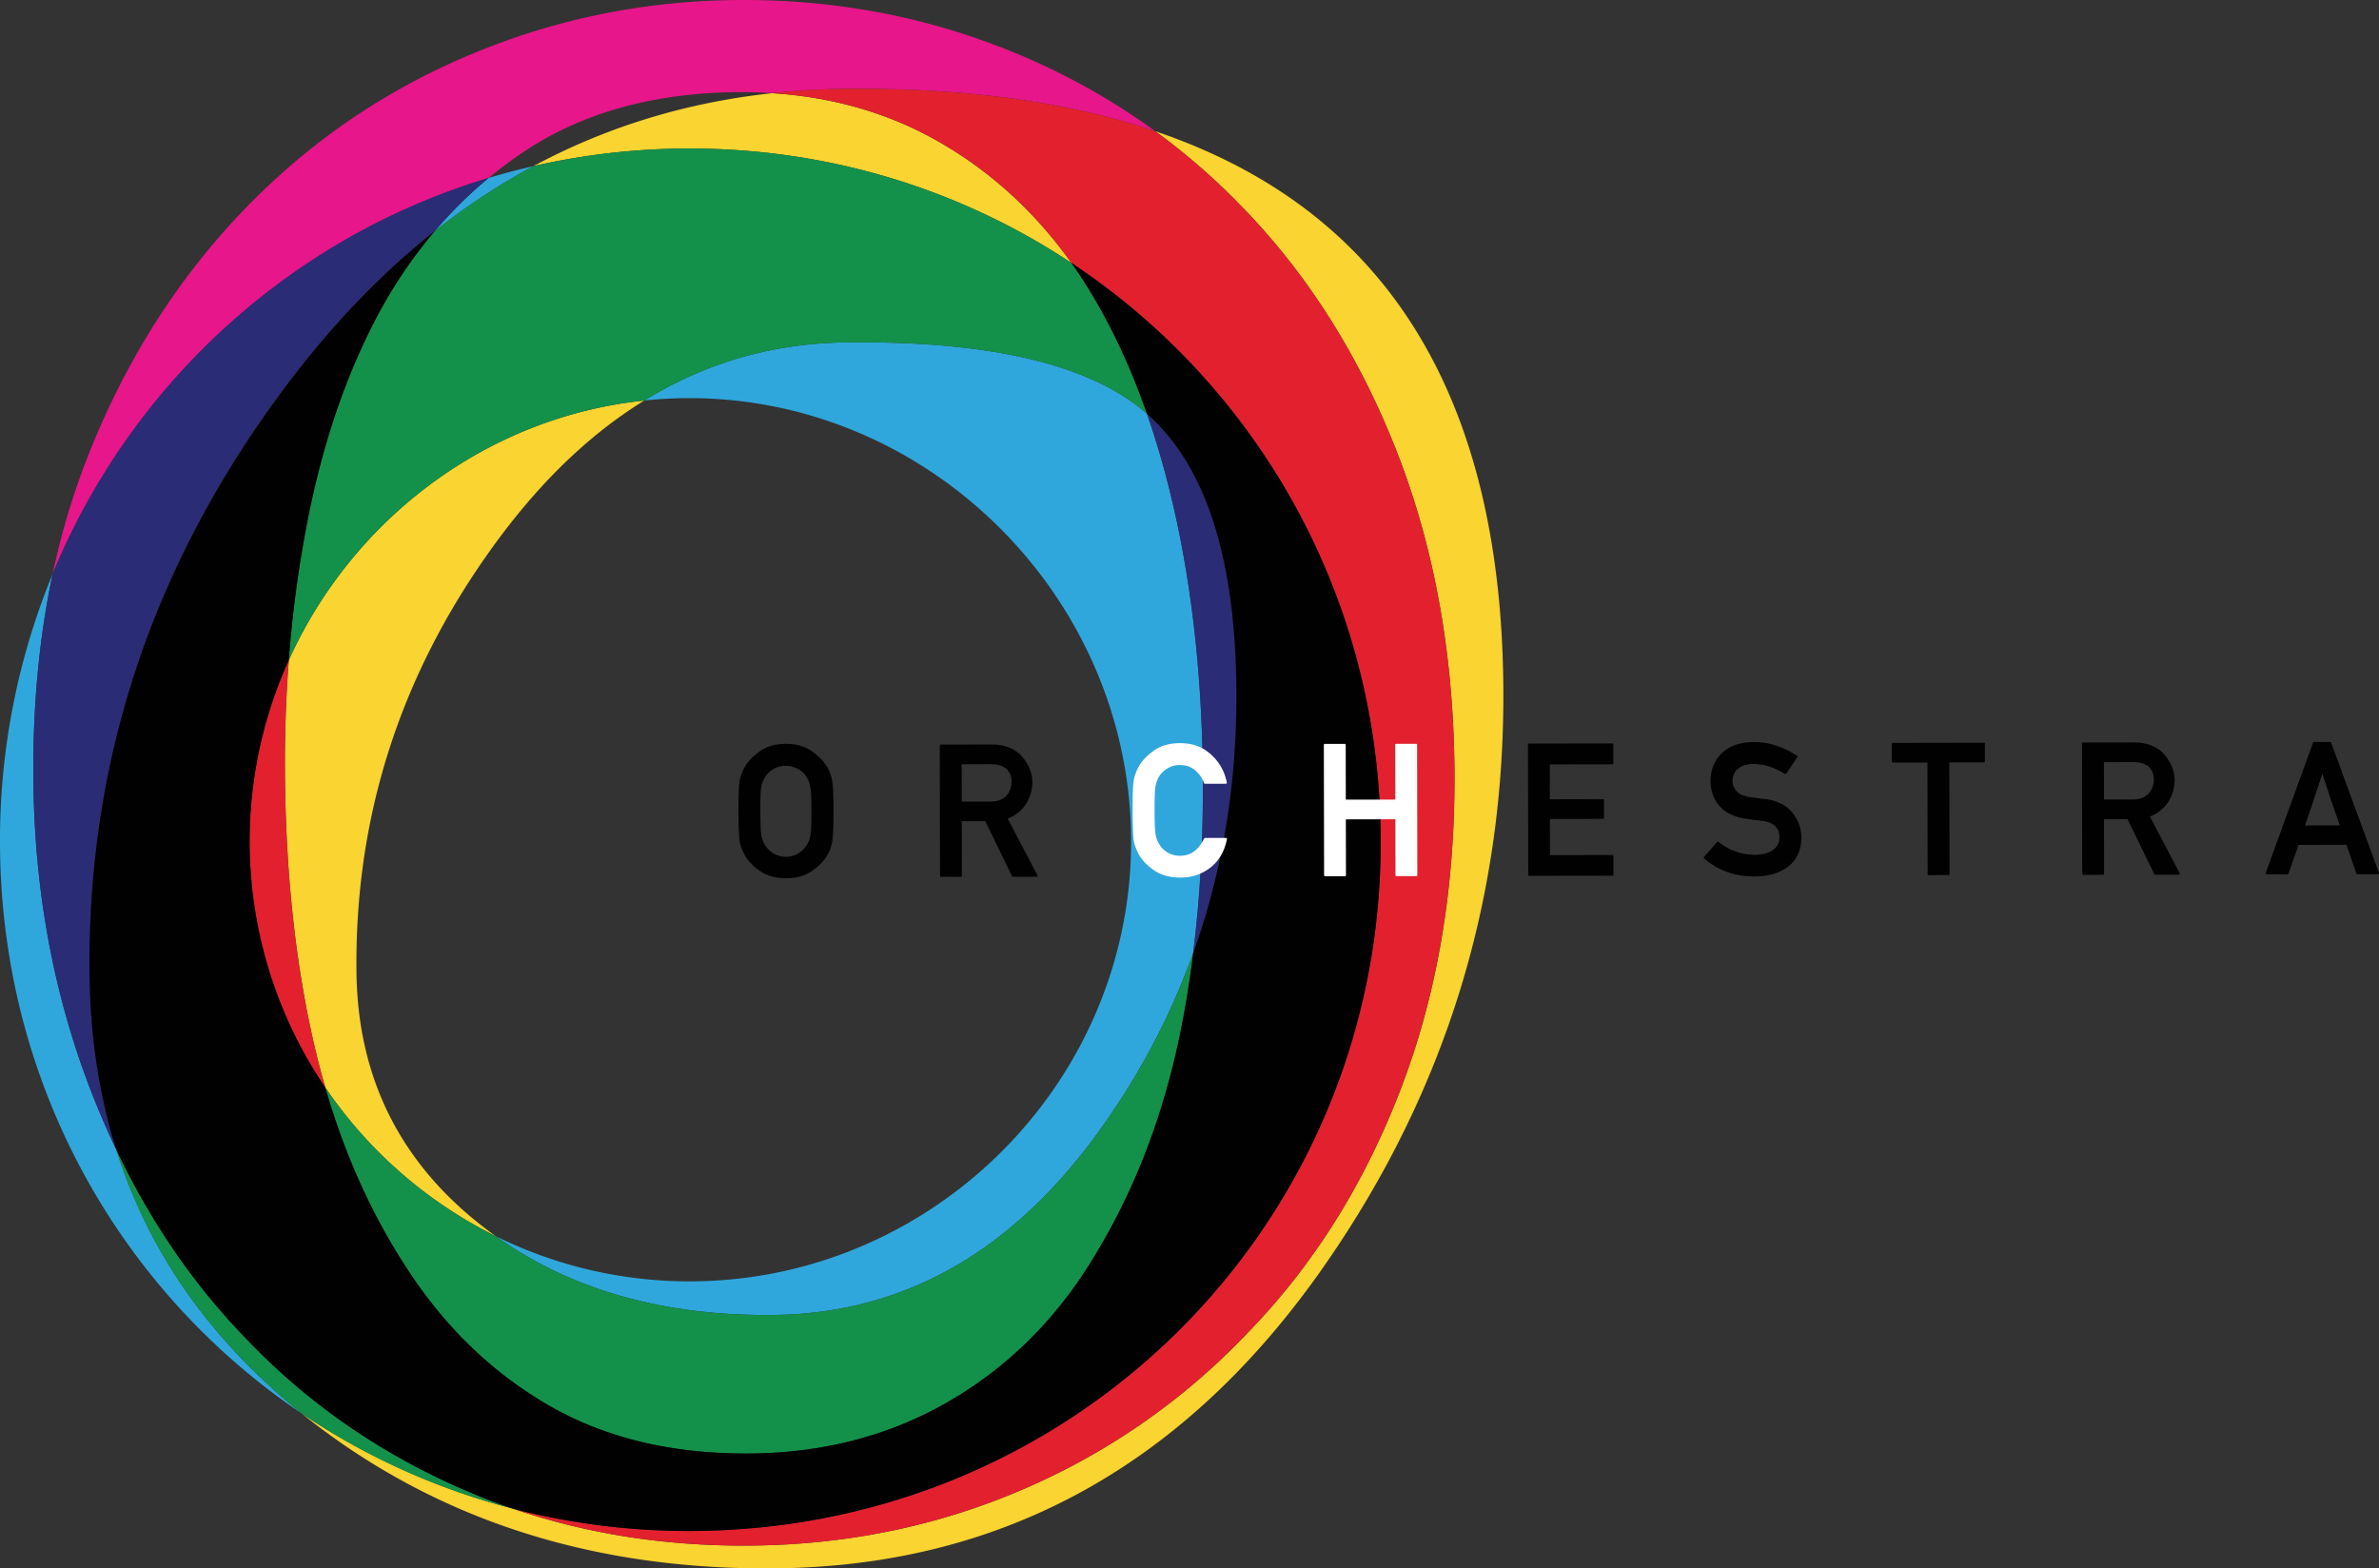 <svg xmlns="http://www.w3.org/2000/svg" viewBox="0 0 2425.75 1599.48"><rect x="0" y="0" width="2425.75" height="1599.48" fill="#333333" stroke="none"/><defs><style>.cls-1{fill:none;}.cls-2{fill:#30a7dc;}.cls-3{fill:#fad430;}.cls-4{fill:#13914a;}.cls-5{fill:#e7168a;}.cls-6{fill:#2a2c75;}.cls-7{fill:#e3212e;}.cls-8{fill:#010101;}.cls-9{fill:#fff;}</style></defs><g id="Layer_2" data-name="Layer 2"><g id="Layer_1-2" data-name="Layer 1"><path class="cls-1" d="M787.37,95c-12.26-.79-24.74-1.15-37.47-1q-127.67,1.59-216.24,61a440.3,440.3,0,0,0-35.32,26.37q22.47-6.76,45.6-12Q656.21,109.09,787.37,95Z"/><path class="cls-1" d="M500.34,560.65Q360.57,756,363.48,991.66q2,159.06,126.28,257.17,7.74,6.12,15.76,11.82a444.47,444.47,0,0,0,203,46.06c246.7-3,447.83-207.24,444.78-453.94S944.07,403,697.37,406.05c-13.62.17-27.08,1-40.39,2.39Q571.44,461.14,500.34,560.65Z"/><path class="cls-2" d="M498.34,181.44a441.91,441.91,0,0,0-55.11,54.35A683.92,683.92,0,0,1,543.94,169.4Q520.84,174.68,498.34,181.44Z"/><path class="cls-2" d="M118.59,1172.48q-13.86-29.12-25.94-60.19Q36.14,966.18,34.07,798.69,32.64,684.27,53.76,585.07A713.91,713.91,0,0,0,.06,867c3,241.2,123.73,450.45,307.52,574.49Q168.16,1329.35,118.59,1172.48Z"/><path class="cls-2" d="M862.23,349.18Q750.89,350.56,657,408.44c13.31-1.39,26.77-2.22,40.39-2.39,246.7-3.05,452.87,200,455.92,446.72s-198.08,450.89-444.78,453.94a444.47,444.47,0,0,1-203-46.06q115.43,82.38,284,80.31,209.9-2.6,347.61-211.29a730.86,730.86,0,0,0,79.45-157.62q11-87.81,9.84-188.11-1.92-154.83-33.83-283.83-10.16-41-23.1-78.07c-.69-.61-1.33-1.28-2-1.88Q1080.71,346.51,862.23,349.18Z"/><path class="cls-3" d="M1360.82,237.61q-75-67.31-182.83-103.77a669.41,669.41,0,0,1,85.4,74q101.14,102.66,159.25,248.75T1483,780.77q2.22,179.15-53.34,326.13t-156.24,251a690.89,690.89,0,0,1-227.51,159.72q-130,56.68-277.62,58.54-130.71,1.62-245.37-37.67a697,697,0,0,1-215.29-97l1.48,1.21q200.76,160.18,483.66,156.68,347.85-4.31,560.06-312.14,184-266.32,180-591.6Q1529,388.62,1360.82,237.61Z"/><path class="cls-3" d="M694.22,151.52c147.55-1.82,284.52,41.26,398.21,116.6q-57.32-80.38-139.84-126.19-74-41-165.22-46.89-131.13,14.1-243.43,74.36A711.67,711.67,0,0,1,694.22,151.52Z"/><path class="cls-3" d="M505.52,1260.65q-8-5.72-15.76-11.82-124.32-98.1-126.28-257.17-2.91-235.68,136.86-431Q571.41,461.1,657,408.44c-161.64,16.89-298,121.88-362.5,264.77q-4.61,59.91-3.92,122.31,1.89,152.72,31.06,275.39,4.62,19.44,10.06,38.14A453.14,453.14,0,0,0,505.52,1260.65Z"/><path class="cls-4" d="M477,1521Q342.93,1463.79,246,1360q-76.26-80-127.45-187.56,49.56,156.88,189,269a697,697,0,0,0,215.29,97Q499.59,1530.58,477,1521Z"/><path class="cls-4" d="M313.34,532.22a1222.51,1222.51,0,0,0-18.86,141C359,530.32,495.34,425.33,657,408.44q93.91-57.84,205.25-59.26,218.49-2.7,305.27,71c.7.6,1.34,1.27,2,1.88q-27.79-79.65-68.44-141.41c-2.83-4.25-5.73-8.4-8.66-12.51C978.74,192.78,841.77,149.7,694.22,151.52A711.67,711.67,0,0,0,543.94,169.4a683.92,683.92,0,0,0-100.71,66.39,483.73,483.73,0,0,0-53.33,77Q337.84,406.75,313.34,532.22Z"/><path class="cls-4" d="M789.56,1341q-168.64,2.08-284-80.31a453.14,453.14,0,0,1-173.84-151.6q28.76,99.53,79.84,179.24,58.61,92.64,146.44,144t209.11,49.92q113.8-1.41,204.6-55.56t147.06-150.3q58.37-97.24,84-219.54c5.7-27.18,10.28-55.5,13.93-84.78a730.86,730.86,0,0,1-79.45,157.62Q999.44,1338.36,789.56,1341Z"/><path class="cls-5" d="M498.34,181.44a440.3,440.3,0,0,1,35.32-26.37Q622.24,95.64,749.9,94c12.73-.15,25.21.21,37.47,1,23.47-2.52,47.37-4,71.76-4.31Q1044,88.45,1178,133.84a689.72,689.72,0,0,0-146-81.07Q898.49-1.77,748.74.06q-144.47,1.79-276,58.55T242.57,220.47Q143,326.67,87.38,471A754.29,754.29,0,0,0,53.76,585.07C133.51,391.94,295.77,242.47,498.34,181.44Z"/><path class="cls-6" d="M92.65,1112.29q12,31.13,25.94,60.19-26.09-82.63-27.27-177.67-4-325.26,196.23-595.62,71.63-97,155.68-163.4a441.91,441.91,0,0,1,55.11-54.35c-202.57,61-364.83,210.5-444.58,403.63q-21.1,99.21-19.69,213.62Q36.14,966.18,92.65,1112.29Z"/><path class="cls-6" d="M1226.46,783.94q1.24,100.41-9.84,188.11,45.81-127.39,44-273.23Q1258.21,500,1169.53,422q12.95,37.09,23.1,78.07Q1224.51,629.14,1226.46,783.94Z"/><path class="cls-7" d="M787.37,95q91.21,5.91,165.22,46.89,82.54,45.78,139.84,126.19c188,124.6,312.38,337.46,315.39,581.5,4.85,391.59-304.57,706.78-696.17,711.63a716.43,716.43,0,0,1-188.78-22.71q114.68,39.24,245.37,37.67,147.62-1.82,277.62-58.54A690.89,690.89,0,0,0,1273.37,1358q100.7-104.06,156.24-251T1483,780.77q-2.21-178-60.31-324.17T1263.39,207.85a669.41,669.41,0,0,0-85.4-74Q1043.94,88.48,859.13,90.73C834.74,91,810.84,92.52,787.37,95Z"/><path class="cls-7" d="M290.56,795.52q-.78-62.46,3.92-122.31a447.31,447.31,0,0,0,37.2,435.84q-5.4-18.73-10.06-38.14Q292.43,948.27,290.56,795.52Z"/><path class="cls-8" d="M1407.82,849.62c-3-244-127.35-456.9-315.39-581.5,2.93,4.11,5.83,8.26,8.66,12.51q40.65,61.76,68.44,141.41,88.59,78,91.12,276.78,1.81,145.84-44,273.23c-3.65,29.28-8.23,57.6-13.93,84.78q-25.61,122.31-84,219.54-56.28,96.15-147.06,150.3t-204.6,55.56q-121.23,1.5-209.11-49.92t-146.44-144q-51.12-79.69-79.84-179.24a447.31,447.31,0,0,1-37.2-435.84,1222.51,1222.51,0,0,1,18.86-141q24.51-125.48,76.56-219.48a483.73,483.73,0,0,1,53.33-77q-84,66.5-155.68,163.4Q87.3,669.57,91.32,994.81q1.19,95,27.27,177.67Q169.83,1280,246,1360,342.93,1463.81,477,1521q22.61,9.64,45.9,17.56a716.43,716.43,0,0,0,188.78,22.71C1103.25,1556.4,1412.67,1241.21,1407.82,849.62Z"/><path class="cls-8" d="M753,827.28c0-8.11.07-14.7.29-19.82a105.81,105.81,0,0,1,.83-11.2,38,38,0,0,1,1.87-6.77,41.17,41.17,0,0,1,3-6.41h-.11q4.75-9,15.53-16.68c7.16-5.19,16.17-7.79,26.91-7.82s19.52,2.56,26.76,7.71,12.54,10.77,15.78,16.64a42.13,42.13,0,0,1,4.65,13.15,95.27,95.27,0,0,1,1,11.2c.21,5.12.32,11.71.36,19.82q0,23.77-1.26,31.09a43.61,43.61,0,0,1-1.77,6.84,50.58,50.58,0,0,1-2.74,6.24c-3.27,5.9-8.5,11.49-15.81,16.68s-16.18,7.7-26.73,7.7-19.67-2.52-26.95-7.6-12.39-10.62-15.6-16.6h.11a45.52,45.52,0,0,1-3-6.34,38,38,0,0,1-1.91-6.74q-.54-3.51-.87-11.24C753.11,842,753,835.35,753,827.28Zm22.3,0c0,6.74.11,12.25.33,16.61a55,55,0,0,0,1,9.69,32.63,32.63,0,0,0,2.08,5.69,26.82,26.82,0,0,0,3,4.9,25.2,25.2,0,0,0,7.89,6.63,24.69,24.69,0,0,0,31.38-6.7,24.12,24.12,0,0,0,5-10.63c1-4,1.44-12.71,1.44-26.3,0-6.73-.14-12.28-.39-16.6a54,54,0,0,0-1.16-9.59,28.45,28.45,0,0,0-1.94-5.8,25.72,25.72,0,0,0-3-5,22.83,22.83,0,0,0-7.89-6.3,30.54,30.54,0,0,0-5.47-2.06,25.84,25.84,0,0,0-6.31-.79,23.15,23.15,0,0,0-11.81,2.85,27.21,27.21,0,0,0-7.89,6.37,25.51,25.51,0,0,0-3,5.05,33.32,33.32,0,0,0-2.05,5.8,60.32,60.32,0,0,0-1,9.72C775.37,815.14,775.27,820.65,775.3,827.24Z"/><path class="cls-8" d="M959.61,894.29a1,1,0,0,1-1.12-1.08l-.25-132.72a1,1,0,0,1,1.12-1.12l51.94-.07a46.74,46.74,0,0,1,15.53,2.34A37.6,37.6,0,0,1,1039,768.3a50.21,50.21,0,0,1,5.15,5.7,44.71,44.71,0,0,1,4.32,6.91,38.21,38.21,0,0,1,3.07,7.86,34.16,34.16,0,0,1,1.11,8.61,40.15,40.15,0,0,1-1.84,12.46,42.81,42.81,0,0,1-5.18,10.95,39.49,39.49,0,0,1-7.93,8.29,37.5,37.5,0,0,1-10.27,5.73q7.57,14.37,15.17,28.82t15.13,28.82a1.29,1.29,0,0,1,0,1.15,1,1,0,0,1-.93.54l-23.89,0a1,1,0,0,1-.54-.25c-.18-.15-.36-.29-.47-.4l-27.23-56-24,0,.11,55.55a1,1,0,0,1-1.08,1.12Zm21-114.85.07,38,29.36,0q10.75,0,16.1-5.94a21.47,21.47,0,0,0,3.71-22.34,15.26,15.26,0,0,0-4.65-5.9,22.35,22.35,0,0,0-6.3-2.89,27.56,27.56,0,0,0-7.71-1Z"/><path class="cls-9" d="M1249.9,854.51a1.16,1.16,0,0,1,.94.44.86.86,0,0,1,.18,1q-3.84,18.86-17.15,29.07a47.67,47.67,0,0,1-14,7.42,51.22,51.22,0,0,1-16.39,2.52c-10.7,0-19.67-2.52-27-7.6s-12.39-10.62-15.6-16.64a55.91,55.91,0,0,1-2.84-6.34,36.66,36.66,0,0,1-1.91-6.7c-.8-4.58-1.19-14.92-1.23-31.13,0-8.1,0-14.7.25-19.81a82.64,82.64,0,0,1,.87-11.21,38,38,0,0,1,1.87-6.77,50.8,50.8,0,0,1,2.85-6.38c3.17-6,8.36-11.52,15.53-16.71s16.17-7.78,26.91-7.78q19.23-.06,31.88,11.78A50.78,50.78,0,0,1,1250.91,798a.83.83,0,0,1-.18.94,1.35,1.35,0,0,1-.94.36l-21.18,0a.93.93,0,0,1-1-.76,27.13,27.13,0,0,0-3.42-6.88,33.59,33.59,0,0,0-5.48-6c-4.1-3.64-9.26-5.44-15.49-5.44a22.86,22.86,0,0,0-11.81,2.85,27.21,27.21,0,0,0-7.89,6.37,25.51,25.51,0,0,0-3,5,33.32,33.32,0,0,0-2,5.8,59.33,59.33,0,0,0-1,9.69c-.18,4.39-.28,9.9-.25,16.5s.11,12.24.33,16.6a55,55,0,0,0,1,9.69,32.72,32.72,0,0,0,2.08,5.7,28.58,28.58,0,0,0,3,4.93,25.2,25.2,0,0,0,7.89,6.63,24.24,24.24,0,0,0,11.85,2.7c10.67,0,18.77-5.87,24.32-17.54a5.85,5.85,0,0,1,.47-.43.84.84,0,0,1,.54-.22Z"/><path class="cls-9" d="M1424,893.46a1,1,0,0,1-1.12-1.12l-.11-56.85-50.47.11.11,56.85a1,1,0,0,1-1.08,1.12l-20.1,0a1,1,0,0,1-1.12-1.12l-.25-132.68a1,1,0,0,1,1.11-1.15l20.11,0a1,1,0,0,1,1.08,1.12l.1,55.73,50.48-.07-.11-55.73a1,1,0,0,1,1.11-1.12l20.07,0a1,1,0,0,1,1.12,1.11l.25,132.68a1,1,0,0,1-1.12,1.12Z"/><path class="cls-8" d="M1559.4,893.21a1,1,0,0,1-1.12-1.12L1558,759.41a1,1,0,0,1,1.11-1.12l84.81-.14a1,1,0,0,1,1.11,1.11l0,19.1a1,1,0,0,1-1.12,1.08l-63.62.1.07,35.56,54.08-.11a1,1,0,0,1,1.12,1.12l0,18c0,.68-.36,1-1.11,1l-54.08.1.07,36.86,63.62-.11a1,1,0,0,1,1.12,1.12l0,18.87a1,1,0,0,1-1.12,1.12Z"/><path class="cls-8" d="M1750.8,858.8a.9.9,0,0,1,.76-.4,1.4,1.4,0,0,1,.82.26,60.57,60.57,0,0,0,16.83,9.51,57.37,57.37,0,0,0,20.06,3.53q11.84-.06,18.7-5a14.78,14.78,0,0,0,6.45-12.5c0-9.77-5.51-15.35-16.43-16.83h.07c-1.54-.18-3-.36-4.39-.57s-2.77-.36-4.14-.51-2.81-.4-4.29-.61-3-.43-4.76-.69a54.41,54.41,0,0,1-15.49-4.36,34.32,34.32,0,0,1-11.45-8.46,36.9,36.9,0,0,1-7-11.71,40.69,40.69,0,0,1-2.37-13.8c0-11.74,3.85-21.32,11.63-28.64q11.73-11.24,32.64-11.27a67.1,67.1,0,0,1,12.11,1A85.37,85.37,0,0,1,1812,760.7a79.6,79.6,0,0,1,10.59,4.4,89.73,89.73,0,0,1,9.66,5.58,1,1,0,0,1,.29,1.55l-11.17,16.61a1,1,0,0,1-1.48.29,70.43,70.43,0,0,0-15.38-7.24,53.79,53.79,0,0,0-16.9-2.74,30.56,30.56,0,0,0-8.21,1.12,19.75,19.75,0,0,0-6.81,3.45c-4,2.92-6,7.32-6,13.26q0,5.09,4.11,9.91a15.78,15.78,0,0,0,5.44,3.74,33.5,33.5,0,0,0,8.43,2.27l6.3.94c2.42.33,5.23.69,8.51,1,12.64,1.51,22.08,6.19,28.17,13.9a39.55,39.55,0,0,1,9.22,25.4c0,12.46-4.32,22.19-13,29.29q-13.18,10.32-34.66,10.41-30.25.06-51.48-18.45a.87.87,0,0,1-.39-.72,1.34,1.34,0,0,1,.29-.82Z"/><path class="cls-8" d="M1966.63,892.48a1,1,0,0,1-1.08-1.11l-.22-113.73-35.27.07a1,1,0,0,1-1.11-1.12l0-17.87a1,1,0,0,1,1.12-1.11l92.73-.15a1,1,0,0,1,1.11,1.08l0,17.87a1,1,0,0,1-1.12,1.15l-35.16,0,.22,113.73a1,1,0,0,1-1.12,1.12Z"/><path class="cls-8" d="M2124.28,892.2a1,1,0,0,1-1.12-1.12l-.25-132.72a1,1,0,0,1,1.11-1.11l51.95-.08a47,47,0,0,1,15.53,2.34,38.3,38.3,0,0,1,12.18,6.67,50.09,50.09,0,0,1,5.15,5.69,44.81,44.81,0,0,1,4.32,6.92,37.75,37.75,0,0,1,3.06,7.85,34.28,34.28,0,0,1,1.12,8.61,40.51,40.51,0,0,1-1.84,12.47,42.82,42.82,0,0,1-5.19,10.95,39.15,39.15,0,0,1-7.92,8.28,36.37,36.37,0,0,1-10.27,5.73q7.56,14.39,15.17,28.82t15.13,28.82a1.31,1.31,0,0,1,0,1.16,1,1,0,0,1-.94.54l-23.88,0a1,1,0,0,1-.54-.25,5.6,5.6,0,0,1-.47-.4l-27.24-56-24,.07.11,55.55a1,1,0,0,1-1.08,1.12Zm21-114.89.07,38,29.36,0q10.76-.06,16.11-6a21.45,21.45,0,0,0,3.71-22.33,15.29,15.29,0,0,0-4.65-5.91,22.6,22.6,0,0,0-6.3-2.88,30.88,30.88,0,0,0-7.71-1Z"/><path class="cls-8" d="M2311.25,891.73a1,1,0,0,1-.94-.47,1.08,1.08,0,0,1-.07-1l48.24-132.82a.89.89,0,0,1,.93-.76l16.57,0a1,1,0,0,1,.62.25,1.08,1.08,0,0,1,.39.51L2425.66,890a1.08,1.08,0,0,1-.07,1,.92.92,0,0,1-.86.47l-21.19.07a.89.89,0,0,1-.93-.75l-10-29.26-48.88.11q-2.6,7.52-5.16,14.7t-5.08,14.56a1.19,1.19,0,0,1-.43.54,1,1,0,0,1-.61.21Zm74.64-50c-.14-.43-.29-.9-.5-1.41a13.91,13.91,0,0,1-.54-1.29c-1.08-3-2-5.8-2.88-8.36s-1.66-4.79-2.31-6.7c-.43-1.23-.87-2.42-1.26-3.6s-.83-2.27-1.19-3.32-.61-1.94-.94-2.84-.61-1.77-.93-2.63c-.54-1.77-1.12-3.57-1.7-5.37s-1.19-3.64-1.8-5.55c-.36-.86-.68-1.84-1-2.88s-.72-2.16-1.08-3.32c-.18-.61-.32-1.11-.39-1.44s-.22-.68-.33-1-.29-.72-.43-1.15-.36-1.08-.61-1.87c-.65,2-1.3,3.92-1.88,5.65s-1.15,3.32-1.62,4.83c-.11.36-.18.69-.25,1a3.93,3.93,0,0,1-.29.9,30,30,0,0,1-1,3c-.32.9-.65,1.84-1,2.77s-.62,1.95-.9,2.85-.62,1.84-.94,2.7c-.61,1.88-1.26,3.82-1.91,5.87s-1.33,4.18-2.13,6.38-1.65,4.61-2.48,7.17-2,5.8-3.32,9.69Z"/></g></g></svg>